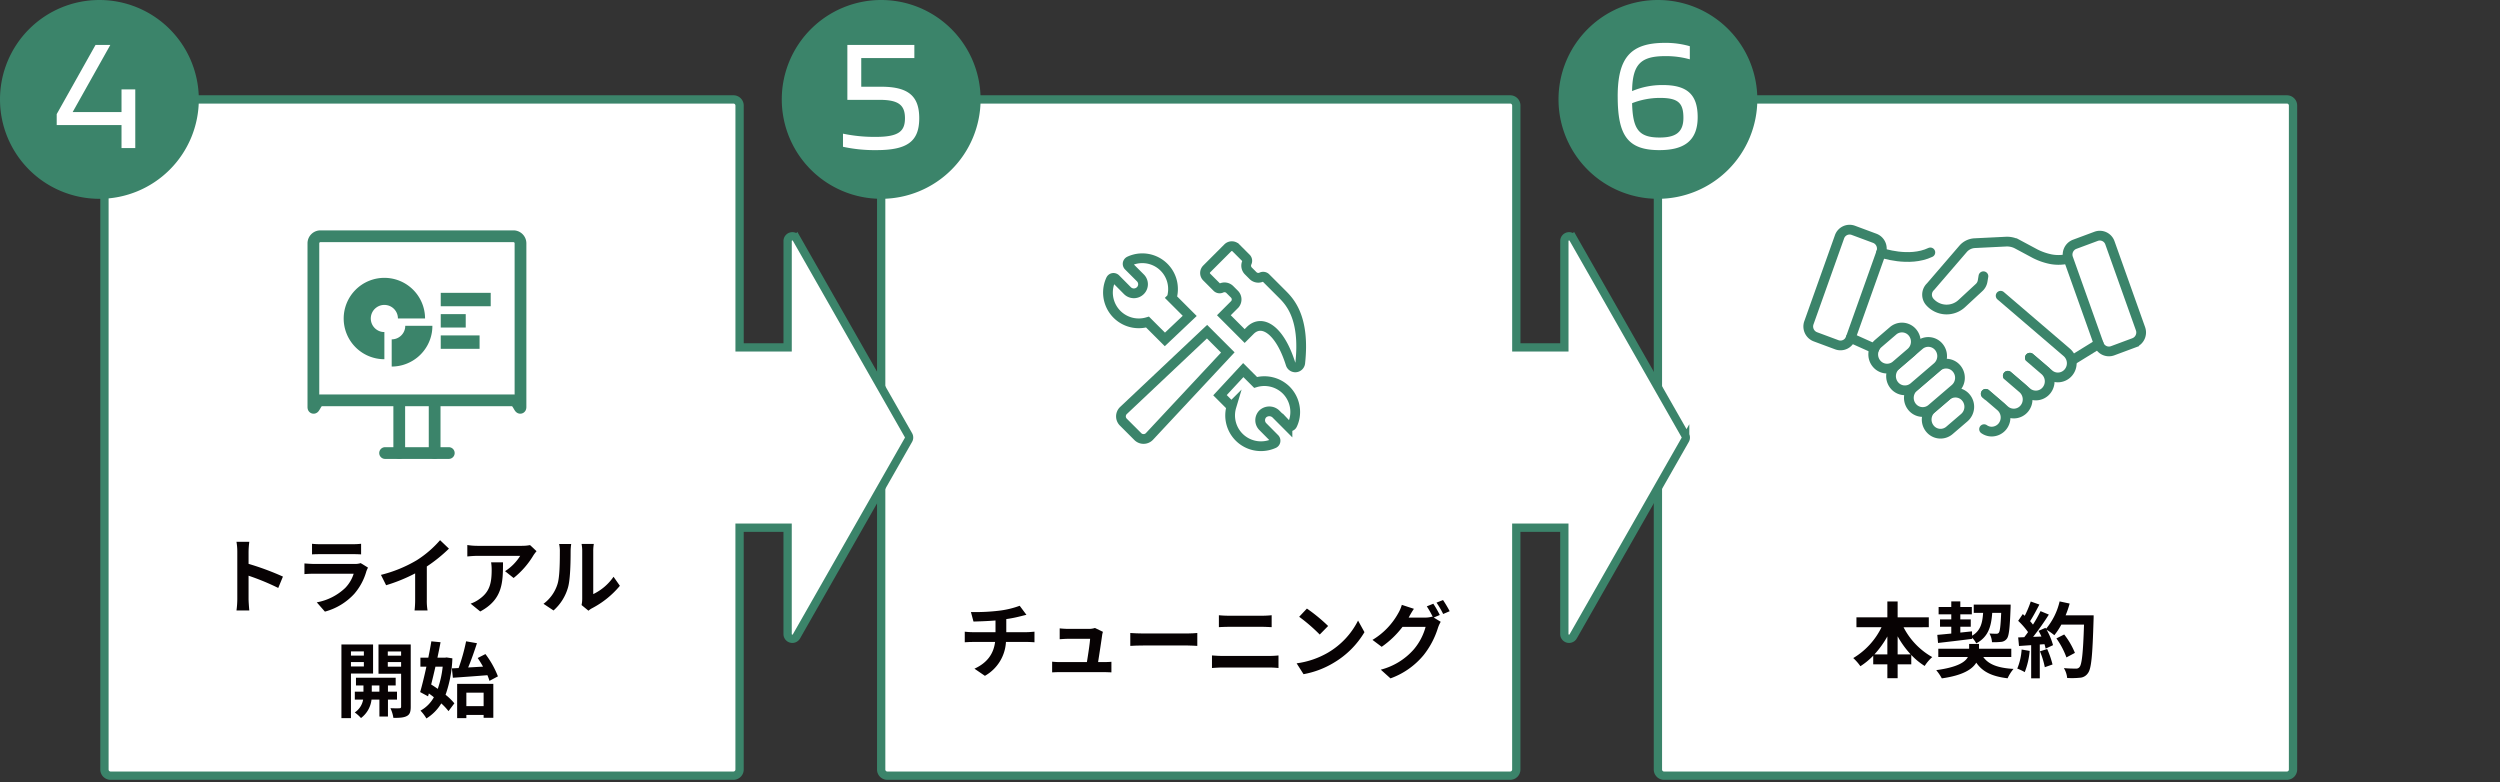 <svg xmlns="http://www.w3.org/2000/svg" width="770" height="241"><rect width="100%" height="100%" fill="#333333" stroke="none"/><defs><clipPath id="a"><path transform="translate(-3769 8846)" fill="#fff" stroke="#707070" d="M0 0H770V241H0z"/></clipPath><clipPath id="b"><path fill="none" d="M0 0H707.939V240.594H0z"/></clipPath></defs><g transform="translate(3769 -8846)" clip-path="url(#a)"><g clip-path="url(#b)" transform="translate(-3769 8846)"><path d="M706.253 107V32.509a1.887 1.887 0 0 0-1.888-1.887h-191.84a1.887 1.887 0 0 0-1.887 1.887v204.51a1.887 1.887 0 0 0 1.887 1.887h191.838a1.887 1.887 0 0 0 1.888-1.887V107z" fill="#fff"/><path d="M706.253 107V32.509a1.887 1.887 0 0 0-1.888-1.887h-191.84a1.887 1.887 0 0 0-1.887 1.887v204.51a1.887 1.887 0 0 0 1.887 1.887h191.838a1.887 1.887 0 0 0 1.888-1.887V107z" fill="none" stroke="#3b846a" stroke-miterlimit="10" stroke-width="2.556"/><path d="M519.042 134.043l-34.5-60.529a1.455 1.455 0 0 0-2.718.721V107h-14.8V32.509a1.887 1.887 0 0 0-1.888-1.887H273.292a1.887 1.887 0 0 0-1.887 1.887v204.51a1.887 1.887 0 0 0 1.887 1.887h191.836a1.887 1.887 0 0 0 1.888-1.887v-74.488h14.8v32.764a1.455 1.455 0 0 0 2.718.721l34.5-60.529a1.453 1.453 0 0 0 0-1.441" fill="#fff"/><path d="M519.042 134.043l-34.5-60.529a1.455 1.455 0 0 0-2.718.721V107h-14.8V32.509a1.887 1.887 0 0 0-1.888-1.887H273.292a1.887 1.887 0 0 0-1.887 1.887v204.51a1.887 1.887 0 0 0 1.887 1.887h191.836a1.887 1.887 0 0 0 1.888-1.887v-74.488h14.8v32.764a1.455 1.455 0 0 0 2.718.721l34.5-60.529a1.453 1.453 0 0 0 .008-1.444z" fill="none" stroke="#3b846a" stroke-miterlimit="10" stroke-width="2.556"/><path d="M279.809 134.043l-34.5-60.529a1.455 1.455 0 0 0-2.718.721V107h-14.8V32.509a1.887 1.887 0 0 0-1.888-1.887H34.059a1.887 1.887 0 0 0-1.887 1.887v204.51a1.887 1.887 0 0 0 1.887 1.887h191.838a1.887 1.887 0 0 0 1.888-1.887v-74.488h14.8v32.764a1.455 1.455 0 0 0 2.718.721l34.5-60.529a1.453 1.453 0 0 0 0-1.441" fill="#fff"/><path d="M279.809 134.043l-34.5-60.529a1.455 1.455 0 0 0-2.718.721V107h-14.8V32.509a1.887 1.887 0 0 0-1.888-1.887H34.059a1.887 1.887 0 0 0-1.887 1.887v204.51a1.887 1.887 0 0 0 1.887 1.887h191.838a1.887 1.887 0 0 0 1.888-1.887v-74.488h14.8v32.764a1.455 1.455 0 0 0 2.718.721l34.5-60.529a1.453 1.453 0 0 0 .006-1.444z" fill="none" stroke="#3b846a" stroke-miterlimit="10" stroke-width="2.556"/><path d="M307.683 188.098a27.531 27.531 0 0 0 6.382-1.521l2.075 2.787c-.859.2-1.518.379-1.949.479a40.454 40.454 0 0 1-4.255.836v4.029h6.382c.557 0 1.747-.1 2.3-.152v3.267c-.683-.051-1.545-.1-2.227-.1h-6.559a12.76 12.76 0 0 1-6.482 10.434l-3.216-2.2c3.848-1.771 5.874-4.482 6.356-8.232h-6.964c-.786 0-1.72.052-2.38.1v-3.267a22.6 22.6 0 0 0 2.33.152h7.141v-3.6c-2.431.2-5.089.279-6.786.33l-.785-2.937a59.965 59.965 0 0 0 8.634-.405" fill="#070203"/><path d="M339.454 195.67c-.2 1.493-.861 5.85-1.241 8.254h1.62c.659 0 1.825-.022 2.482-.1v3.267a64.126 64.126 0 0 0-2.431-.078h-13.32c-.911 0-1.545.026-2.507.078v-3.293a23.811 23.811 0 0 0 2.507.125h8.2c.355-2.15.912-5.749.988-7.166h-6.836c-.811 0-1.8.077-2.532.125v-3.341c.659.074 1.822.152 2.507.152h6.482a5.669 5.669 0 0 0 1.873-.28l2.456 1.19a7.163 7.163 0 0 0-.252 1.066" fill="#070203"/><path d="M352.206 195.112h13.6c1.19 0 2.3-.1 2.963-.152v3.976c-.607-.025-1.9-.125-2.963-.125h-13.6c-1.443 0-3.139.049-4.077.125v-3.974c.912.074 2.761.152 4.077.152" fill="#070203"/><path d="M376.454 202.027h14.536a25.869 25.869 0 0 0 2.784-.152v3.873a27.756 27.756 0 0 0-2.784-.152h-14.536c-.988 0-2.228.078-3.165.152v-3.873c.988.074 2.177.152 3.165.152m1.925-12.384h10.482c1.014 0 2.1-.078 2.811-.152v3.672c-.733-.026-1.925-.1-2.811-.1h-10.455c-.964 0-2.128.051-2.989.1v-3.672c.911.1 2.1.152 2.963.152" fill="#070203"/><path d="M409.063 200.986a23.849 23.849 0 0 0 9.216-9.852l1.976 3.572a26.93 26.93 0 0 1-9.37 9.37 27.452 27.452 0 0 1-9.395 3.572l-2.129-3.342a26.054 26.054 0 0 0 9.7-3.32m0-8.18l-2.584 2.636a52.532 52.532 0 0 0-6.332-5.472l2.382-2.533a51.131 51.131 0 0 1 6.534 5.369" fill="#070203"/><path d="M443.463 189.413l-1.875.787 2.153 1.315a10.244 10.244 0 0 0-.836 1.824 25.71 25.71 0 0 1-4.432 8.435 23.585 23.585 0 0 1-10.205 7.167l-2.986-2.684a20.257 20.257 0 0 0 10.2-6.283 17.92 17.92 0 0 0 3.6-6.889h-7.116a28.437 28.437 0 0 1-6.406 6.131l-2.837-2.129a21.925 21.925 0 0 0 7.9-8.154 11.543 11.543 0 0 0 1.139-2.637l3.722 1.217a26.054 26.054 0 0 0-1.545 2.581c-.025.051-.051.078-.075.129h5.066a8.1 8.1 0 0 0 2.2-.3l.176.1a29.454 29.454 0 0 0-1.848-3.268l2-.809a32.137 32.137 0 0 1 2 3.469m3.039-1.163l-2 .858a26.928 26.928 0 0 0-2.05-3.494l2-.809a36.341 36.341 0 0 1 2.052 3.445" fill="#070203"/><path d="M586.293 193.19a22.12 22.12 0 0 0 8.837 9.191 12.854 12.854 0 0 0-2.329 2.736 20.83 20.83 0 0 1-4.128-3.394v2.885h-4.2v4.281h-3.165v-4.281h-4.357v-2.658a21.446 21.446 0 0 1-3.95 3.242 15.086 15.086 0 0 0-2.2-2.508 22.483 22.483 0 0 0 8.709-9.5h-7.726v-3.041h9.523v-4.885h3.165v4.887h9.6v3.041zm-4.986 8.356v-5.522a29.526 29.526 0 0 1-3.978 5.522zm7.19 0a28.154 28.154 0 0 1-4.025-5.571v5.571z" fill="#070203"/><path d="M610.845 202.351c1.646 2.332 4.583 3.395 9.318 3.672a12.658 12.658 0 0 0-1.823 2.889c-4.837-.582-7.722-2-9.648-4.813-1.241 2.053-4.153 3.926-10.609 4.838a15.894 15.894 0 0 0-1.723-2.531c6.482-.887 8.915-2.459 9.751-4.055h-9.116v-2.533h9.495v-1.493h3.039v1.493h9.95v2.533zm-14.155-6.811c1.216-.1 2.684-.252 4.305-.405v-2.1h-3.47v-2.254h3.47v-1.571h-3.9v-2.254h3.9v-1.723h2.784v1.723h3.546v2.254h-3.546v1.571h3.217v2.254h-3.217v1.8c1.189-.127 2.405-.254 3.6-.379l.025 1.34c2.582-1.518 3.191-3.85 3.394-7.041h-2.886v-2.533h11.367s0 .811-.024 1.141c-.228 6.078-.482 8.508-1.139 9.346a2.418 2.418 0 0 1-1.773.988 22.112 22.112 0 0 1-2.811.1 6.135 6.135 0 0 0-.786-2.684c.914.074 1.723.074 2.1.074a.884.884 0 0 0 .784-.3c.354-.428.558-2.051.735-6.128h-2.761c-.3 4.282-1.241 7.421-4.914 9.4a8.182 8.182 0 0 0-1.266-1.747v.354c-3.722.482-7.647.939-10.508 1.266z" fill="#070203"/><path d="M625.142 200.482a23.384 23.384 0 0 1-1.52 6.534 15.156 15.156 0 0 0-2.3-1.089 18.379 18.379 0 0 0 1.341-5.875zm19.7-10.965s0 1.01-.025 1.392c-.33 11.093-.683 15.1-1.747 16.437a3.145 3.145 0 0 1-2.433 1.392 24.193 24.193 0 0 1-3.95.078 7.206 7.206 0 0 0-1.013-3.041c1.595.152 3.039.152 3.723.152a1.246 1.246 0 0 0 1.063-.43c.76-.784 1.142-4.482 1.418-13.119h-6.988a20.685 20.685 0 0 1-2.153 3.267 19.412 19.412 0 0 0-2.379-1.67 20.135 20.135 0 0 1 1.974 4.735l-2.279 1.064a13.628 13.628 0 0 0-.354-1.367l-1.444.1v10.409h-2.657v-10.207l-3.745.255-.255-2.636 1.873-.075c.38-.482.785-1.013 1.164-1.57a23.772 23.772 0 0 0-3.038-3.469l1.417-2.078c.2.177.408.355.609.531a33.406 33.406 0 0 0 1.85-4.4l2.658.936c-.911 1.748-1.947 3.7-2.862 5.117.33.354.634.735.887 1.063a39.524 39.524 0 0 0 2.33-4.153l2.559 1.063a81.2 81.2 0 0 1-4.839 6.862l2.559-.1a22.724 22.724 0 0 0-.886-1.746l2.126-.939.18.3a20.185 20.185 0 0 0 4.177-8.434l3.089.659a29.647 29.647 0 0 1-1.24 3.623zM630.535 199.9a28.809 28.809 0 0 1 1.645 4.76l-2.38.836a25.594 25.594 0 0 0-1.494-4.887zm5.925 2.584a23.872 23.872 0 0 0-3.091-5.852l2.405-1.215a23.926 23.926 0 0 1 3.3 5.671z" fill="#070203"/><path d="M73.088 169.917a17.76 17.76 0 0 0-.252-3.038h3.95a27.482 27.482 0 0 0-.228 3.038v3.75a82.787 82.787 0 0 1 10.585 3.924l-1.444 3.5a73.208 73.208 0 0 0-9.141-3.772v7.166c0 .735.127 2.507.228 3.547h-3.95a27.855 27.855 0 0 0 .252-3.547z" fill="#070203"/><path d="M112.86 175.893a18.183 18.183 0 0 1-3.748 7.015 18.958 18.958 0 0 1-9.039 5.472l-2.507-2.86a17.1 17.1 0 0 0 8.762-4.435 11 11 0 0 0 2.607-4.38H96.704c-.607 0-1.873.024-2.937.124v-3.291c1.064.075 2.152.153 2.937.153h12.539a5.292 5.292 0 0 0 1.848-.256l2.254 1.393a10.062 10.062 0 0 0-.481 1.064m-14.13-8.28h9.75a24.087 24.087 0 0 0 2.734-.127v3.265a46.764 46.764 0 0 0-2.784-.075h-9.7c-.809 0-1.9.026-2.632.075v-3.265a21.529 21.529 0 0 0 2.632.127" fill="#070203"/><path d="M128.399 172.526a32.452 32.452 0 0 0 7.14-6.153l2.735 2.609a46.617 46.617 0 0 1-6.815 5.491v10.231a17.348 17.348 0 0 0 .228 3.318h-4a28.63 28.63 0 0 0 .177-3.318v-8.1a50.949 50.949 0 0 1-8.939 3.647l-1.595-3.19a40.718 40.718 0 0 0 11.066-4.534" fill="#070203"/><path d="M164.27 171.081a25.794 25.794 0 0 1-6.078 6.94l-2.634-2.1a15.044 15.044 0 0 0 4.659-4.713h-13.191c-1.064 0-1.9.078-3.091.178v-3.52a20.114 20.114 0 0 0 3.091.252h13.648a12.962 12.962 0 0 0 2.582-.227l2 1.872a12.832 12.832 0 0 0-.988 1.318m-16.357 17.249l-2.963-2.406a9.984 9.984 0 0 0 2.663-1.388c3.216-2.23 3.823-4.916 3.823-9.067a14.049 14.049 0 0 0-.177-2.28h3.67c0 6.283-.125 11.448-7.013 15.147" fill="#070203"/><path d="M171.702 179.92c.708-2.177.733-6.964.733-10.03a9.567 9.567 0 0 0-.228-2.329h3.724a16.457 16.457 0 0 0-.178 2.307c0 2.986-.077 8.332-.759 10.888a14.858 14.858 0 0 1-4.507 7.27l-3.089-2.053a11.952 11.952 0 0 0 4.305-6.053m7.62 4.559v-14.764a11.309 11.309 0 0 0-.2-2.179h3.773a12.9 12.9 0 0 0-.178 2.205v13.245a16.045 16.045 0 0 0 6.255-5.344l1.95 2.786a27.926 27.926 0 0 1-8.584 6.914 5.469 5.469 0 0 0-1.089.758l-2.127-1.746a9.628 9.628 0 0 0 .2-1.875" fill="#070203"/><path d="M108.095 207.455v13.729h-2.937v-22.693h9.748v8.964zm0-5.521h3.976v-1.293h-3.976zm3.975 1.975h-3.976v1.367h3.976zm7.42 11.574v5.218h-2.634v-5.218h-2.43a8.251 8.251 0 0 1-3.241 5.674 11.449 11.449 0 0 0-1.925-1.722 5.937 5.937 0 0 0 2.584-3.952h-2.559v-2.457h2.66v-1.9h-2.305v-2.378h12.23v2.381h-2.38v1.9h2.786v2.457zm-2.634-4.355h-2.35v1.9h2.35zm9.65 6.54c0 1.545-.279 2.381-1.19 2.86-.912.508-2.23.582-4.153.582a10.762 10.762 0 0 0-.911-2.988c1.139.052 2.379.052 2.761.025.4 0 .531-.152.531-.506v-10.13h-6.966v-9.016h9.928zm-7.066-15.729h4.1v-1.293h-4.1zm4.1 1.975h-4.1v1.418h4.1z" fill="#070203"/><path d="M139.333 202.769a37.523 37.523 0 0 1-2.1 11.222 17.954 17.954 0 0 1 2.709 2.633l-1.8 2.406a18.456 18.456 0 0 0-2.227-2.381 13.842 13.842 0 0 1-4.584 4.635 12.5 12.5 0 0 0-1.823-2.406 10.432 10.432 0 0 0 4.127-4.129 29.03 29.03 0 0 0-1.545-1.163l-.253.885-2.431-1.315c.607-2.078 1.292-4.89 1.925-7.827h-1.844v-2.76h2.43c.354-1.748.684-3.471.937-5.041l2.836.279c-.279 1.5-.609 3.115-.961 4.763h2.3l.506-.077zm-5.216 2.559c-.432 1.9-.886 3.772-1.316 5.5.657.405 1.341.861 2.025 1.344a29.391 29.391 0 0 0 1.52-6.84zm7.141.43a58.734 58.734 0 0 0 2.3-8.232l3.343.582c-.811 2.51-1.773 5.269-2.71 7.471 1.469-.074 3.014-.174 4.584-.252a36.513 36.513 0 0 0-1.646-2.659l2.382-1.215a27.944 27.944 0 0 1 3.848 6.864l-2.609 1.392a13.736 13.736 0 0 0-.632-1.748c-3.773.305-7.748.584-10.636.787l-.3-2.889zm-.457 4.864h11.143v10.458h-2.988v-.885h-5.318v.988h-2.837zm2.837 6.862h5.318v-4.15h-5.318z" fill="#070203"/><path d="M61.234 30.622A30.617 30.617 0 1 1 30.617 0a30.62 30.62 0 0 1 30.617 30.622" fill="#3b846a"/><path d="M41.664 27.542v18.064h-4.237v-7.091H17.466v-3.367l11.96-21.312h4.556l-11.6 20.678h15.045v-6.972z" fill="#fff"/><path d="M302.022 30.622A30.617 30.617 0 1 1 271.402 0a30.62 30.62 0 0 1 30.62 30.622" fill="#3b846a"/><path d="M259.641 41.169a46.966 46.966 0 0 0 10.139.99c7.09 0 8.95-1.783 8.95-5.744 0-4.158-2.1-5.665-7.92-5.665h-9.822V13.837h20.634v4.041h-16.357v8.834h6.177c8.436 0 11.684 2.971 11.684 9.7 0 7.13-3.644 9.824-13.188 9.824a45.7 45.7 0 0 1-10.3-1.029z" fill="#fff"/><path d="M541.256 30.622A30.617 30.617 0 1 1 510.639 0a30.62 30.62 0 0 1 30.617 30.622" fill="#3b846a"/><path d="M498.247 29.72c0-12 4-16.517 14.574-16.517a26.879 26.879 0 0 1 7.644 1.03v4.041a27.249 27.249 0 0 0-7.525-.99c-7.6 0-10.139 2.494-10.258 10.773a23.825 23.825 0 0 1 9.506-1.86c7.723 0 10.694 3.168 10.694 9.9 0 7.566-4.555 10.14-11.8 10.14-9.7 0-12.83-4.435-12.83-16.517m4.435 2.06c.2 8.119 2.1 10.577 8.476 10.577 4.712 0 7.327-1.426 7.327-6.061 0-4.555-1.584-6.14-7.208-6.14a23.726 23.726 0 0 0-8.595 1.624" fill="#fff"/><path transform="translate(135.748 90.193)" fill="#3b846a" d="M0 0H15.391V4.129H0z"/><path transform="translate(135.749 96.751)" fill="#3b846a" d="M0 0H7.696V4.129H0z"/><path transform="translate(135.749 103.308)" fill="#3b846a" d="M0 0H11.96V4.129H0z"/><path d="M160.311 125.343c0 1.2-.981-2.04-2.18-2.04H98.703c-1.2 0-2.18 3.239-2.18 2.04v-50.4a2.186 2.186 0 0 1 2.18-2.18h59.431a2.186 2.186 0 0 1 2.18 2.18z" fill="none" stroke="#3b846a" stroke-miterlimit="10" stroke-width="3.62"/><path transform="translate(122.968 124.796)" fill="#fff" d="M0 14.741L0 0"/><path transform="translate(122.968 124.796)" fill="none" stroke="#3b846a" stroke-linecap="round" stroke-miterlimit="10" stroke-width="3.62" d="M0 14.741L0 0"/><path transform="translate(133.869 124.796)" fill="#fff" d="M0 0L0 14.741"/><path transform="translate(133.869 124.796)" fill="none" stroke="#3b846a" stroke-linecap="round" stroke-miterlimit="10" stroke-width="3.62" d="M0 0L0 14.741"/><path transform="translate(118.607 139.537)" fill="#fff" d="M0 0L19.622 0"/><path transform="translate(118.607 139.537)" fill="none" stroke="#3b846a" stroke-linecap="round" stroke-miterlimit="10" stroke-width="3.62" d="M0 0L19.622 0"/><path d="M117.697 102.221a4.181 4.181 0 0 1-1.745-7.525 4.142 4.142 0 0 1 2.421-.782 4.276 4.276 0 0 1 .7.058 4.157 4.157 0 0 1 3.484 4.124h8.361a12.531 12.531 0 1 0-12.53 12.544v-8.374a4.164 4.164 0 0 1-.687-.045" fill="#3b846a"/><path d="M133.012 102.414a12.767 12.767 0 0 0 .16-2.059h-8.361a4.133 4.133 0 0 1-.046.685 4.175 4.175 0 0 1-4.123 3.483v8.376h.007a12.563 12.563 0 0 0 12.364-10.486" fill="#3b846a"/><path d="M371.765 102.155l-25.724 24.268a2.5 2.5 0 0 0-.053 3.589l4.457 4.458a2.5 2.5 0 0 0 3.588-.051l24.133-25.859z" fill="#fff"/><path d="M371.765 102.155l-25.724 24.268a2.5 2.5 0 0 0-.053 3.589l4.457 4.458a2.5 2.5 0 0 0 3.588-.051l24.133-25.859z" fill="none" stroke="#3b846a" stroke-linecap="round" stroke-miterlimit="10" stroke-width="3"/><path d="M394.806 90.491c-2.135-2.135-3.388-3.387-4.907-4.908a1.158 1.158 0 0 0-1.312-.265 2.315 2.315 0 0 1-2.666-.437l-1.419-1.421a2.315 2.315 0 0 1-.437-2.666 1.157 1.157 0 0 0-.265-1.311l-3.143-3.144a1.764 1.764 0 0 0-2.5 0l-6.493 6.494a1.766 1.766 0 0 0 0 2.5l3.143 3.144a1.157 1.157 0 0 0 1.311.264 2.317 2.317 0 0 1 2.666.437l1.421 1.421a2.308 2.308 0 0 1 .124 3.121l-3.374 3.375 6.4 6.405 1.7-1.706c3.615-3.617 9.115-.313 12.446 10.3a1.527 1.527 0 0 0 2.973-.3c1.521-14.184-3.393-19.016-5.678-21.3" fill="#fff"/><path d="M394.806 90.491c-2.135-2.135-3.388-3.387-4.907-4.908a1.158 1.158 0 0 0-1.312-.265 2.315 2.315 0 0 1-2.666-.437l-1.419-1.421a2.315 2.315 0 0 1-.437-2.666 1.157 1.157 0 0 0-.265-1.311l-3.143-3.144a1.764 1.764 0 0 0-2.5 0l-6.493 6.494a1.766 1.766 0 0 0 0 2.5l3.143 3.144a1.157 1.157 0 0 0 1.311.264 2.317 2.317 0 0 1 2.666.437l1.421 1.421a2.308 2.308 0 0 1 .124 3.121l-3.374 3.375 6.4 6.405 1.7-1.706c3.615-3.617 9.115-.313 12.446 10.3a1.527 1.527 0 0 0 2.973-.3c1.532-14.186-3.382-19.018-5.668-21.303z" fill="none" stroke="#3b846a" stroke-linecap="round" stroke-miterlimit="10" stroke-width="3"/><path d="M358.78 104.539l7.656-7.244-5.541-5.543a9.12 9.12 0 0 0 .393-2.695 9.453 9.453 0 0 0-13.429-8.638.992.992 0 0 0-.539.685.963.963 0 0 0 .263.829l3.641 3.642a2.762 2.762 0 0 1 0 3.948 2.823 2.823 0 0 1-3.977 0l-3.627-3.656a.973.973 0 0 0-.83-.263.936.936 0 0 0-.669.54 9.483 9.483 0 0 0 11.316 13.051z" fill="#fff"/><path d="M358.78 104.539l7.656-7.244-5.541-5.543a9.12 9.12 0 0 0 .393-2.695 9.453 9.453 0 0 0-13.429-8.638.992.992 0 0 0-.539.685.963.963 0 0 0 .263.829l3.641 3.642a2.762 2.762 0 0 1 0 3.948 2.823 2.823 0 0 1-3.977 0l-3.627-3.656a.973.973 0 0 0-.83-.263.936.936 0 0 0-.669.54 9.483 9.483 0 0 0 11.316 13.051z" fill="none" stroke="#3b846a" stroke-linecap="round" stroke-miterlimit="10" stroke-width="3"/><path d="M396.144 120.143a9.563 9.563 0 0 0-9.422-2.36l-3.793-3.794-7.169 7.732 3.518 3.519a9.479 9.479 0 0 0 9.117 12.193 9.613 9.613 0 0 0 3.933-.845.881.881 0 0 0 .524-.671.917.917 0 0 0-.247-.829l-3.642-3.671a2.779 2.779 0 0 1 0-3.963 2.963 2.963 0 0 1 3.962 0l3.612 3.627a.891.891 0 0 0 .816.263.913.913 0 0 0 .684-.511 8.949 8.949 0 0 0 .889-3.947 9.562 9.562 0 0 0-2.782-6.745" fill="#fff"/><path d="M396.144 120.143a9.563 9.563 0 0 0-9.422-2.36l-3.793-3.794-7.169 7.732 3.518 3.519a9.479 9.479 0 0 0 9.117 12.193 9.613 9.613 0 0 0 3.933-.845.881.881 0 0 0 .524-.671.917.917 0 0 0-.247-.829l-3.642-3.671a2.779 2.779 0 0 1 0-3.963 2.963 2.963 0 0 1 3.962 0l3.612 3.627a.891.891 0 0 0 .816.263.913.913 0 0 0 .684-.511 8.949 8.949 0 0 0 .889-3.947 9.562 9.562 0 0 0-2.782-6.743z" fill="none" stroke="#3b846a" stroke-linecap="round" stroke-miterlimit="10" stroke-width="3"/><path d="M594.417 132.021a4.426 4.426 0 0 1 .527-6.145l4.579-3.927a4.208 4.208 0 0 1 6.015.539 4.428 4.428 0 0 1-.527 6.145l-4.579 3.926a4.207 4.207 0 0 1-6.015-.537" fill="#fff"/><path d="M594.417 132.021a4.426 4.426 0 0 1 .527-6.145l4.579-3.927a4.208 4.208 0 0 1 6.015.539 4.428 4.428 0 0 1-.527 6.145l-4.579 3.926a4.207 4.207 0 0 1-6.015-.538z" fill="none" stroke="#3b846a" stroke-linecap="round" stroke-miterlimit="10" stroke-width="3"/><path d="M588.929 125.338a4.426 4.426 0 0 1 .527-6.145l7.2-6.172a4.208 4.208 0 0 1 6.015.54 4.428 4.428 0 0 1-.527 6.145l-7.2 6.168a4.205 4.205 0 0 1-6.015-.536" fill="#fff"/><path d="M588.929 125.338a4.426 4.426 0 0 1 .527-6.145l7.2-6.172a4.208 4.208 0 0 1 6.015.54 4.428 4.428 0 0 1-.527 6.145l-7.2 6.168a4.205 4.205 0 0 1-6.015-.536z" fill="none" stroke="#3b846a" stroke-linecap="round" stroke-miterlimit="10" stroke-width="3"/><path d="M583.44 118.658a4.428 4.428 0 0 1 .527-6.147l7.2-6.169a4.208 4.208 0 0 1 6.015.539 4.428 4.428 0 0 1-.527 6.145l-7.2 6.169a4.207 4.207 0 0 1-6.015-.537" fill="#fff"/><path d="M583.44 118.658a4.428 4.428 0 0 1 .527-6.147l7.2-6.169a4.208 4.208 0 0 1 6.015.539 4.428 4.428 0 0 1-.527 6.145l-7.2 6.169a4.207 4.207 0 0 1-6.015-.537z" fill="none" stroke="#3b846a" stroke-linecap="round" stroke-miterlimit="10" stroke-width="3"/><path d="M577.952 111.97a4.426 4.426 0 0 1 .527-6.145l4.579-3.927a4.208 4.208 0 0 1 6.015.539 4.428 4.428 0 0 1-.527 6.145l-4.578 3.926a4.207 4.207 0 0 1-6.015-.537" fill="#fff"/><path d="M577.952 111.97a4.426 4.426 0 0 1 .527-6.145l4.579-3.927a4.208 4.208 0 0 1 6.015.539 4.428 4.428 0 0 1-.527 6.145l-4.578 3.926a4.207 4.207 0 0 1-6.016-.538z" fill="none" stroke="#3b846a" stroke-linecap="round" stroke-miterlimit="10" stroke-width="3"/><path d="M637.051 79.68a12.626 12.626 0 0 1-5.4.151 18.915 18.915 0 0 1-4.829-1.684l-5.476-2.934a6.719 6.719 0 0 0-3.5-.791l-9.635.475a5.084 5.084 0 0 0-3.6 1.772l-10.012 11.63a3.378 3.378 0 0 0-.215 4.7 6.886 6.886 0 0 0 9.874.471l5.318-4.923a3.515 3.515 0 0 0 1.075-2l.243-1.467" fill="#fff"/><path d="M637.051 79.68a12.626 12.626 0 0 1-5.4.151 18.915 18.915 0 0 1-4.829-1.684l-5.476-2.934a6.719 6.719 0 0 0-3.5-.791l-9.635.475a5.084 5.084 0 0 0-3.6 1.772l-10.012 11.63a3.378 3.378 0 0 0-.215 4.7 6.886 6.886 0 0 0 9.874.471l5.318-4.923a3.515 3.515 0 0 0 1.075-2l.243-1.467" fill="none" stroke="#3b846a" stroke-linecap="round" stroke-miterlimit="10" stroke-width="3"/><path d="M650.675 108.039l6.622-2.463a3.4 3.4 0 0 0 1.976-4.328l-9.416-26.447a3.289 3.289 0 0 0-4.241-2.019l-6.622 2.463a3.4 3.4 0 0 0-1.976 4.328l9.42 26.447a3.29 3.29 0 0 0 4.241 2.019" fill="#fff"/><path d="M650.675 108.039l6.622-2.463a3.4 3.4 0 0 0 1.976-4.328l-9.416-26.447a3.289 3.289 0 0 0-4.241-2.019l-6.622 2.463a3.4 3.4 0 0 0-1.976 4.328l9.42 26.447a3.29 3.29 0 0 0 4.237 2.019z" fill="none" stroke="#3b846a" stroke-linecap="round" stroke-miterlimit="10" stroke-width="3"/><path transform="translate(638.027 105.922)" fill="#fff" d="M8.368 0L0 5.166"/><path transform="translate(638.027 105.922)" fill="none" stroke="#3b846a" stroke-linecap="round" stroke-miterlimit="10" stroke-width="3" d="M8.368 0L0 5.166"/><path d="M565.745 106.192l-6.622-2.463a3.4 3.4 0 0 1-1.976-4.328l9.42-26.447a3.289 3.289 0 0 1 4.24-2.019l6.622 2.463a3.4 3.4 0 0 1 1.975 4.328l-9.419 26.447a3.29 3.29 0 0 1-4.241 2.019" fill="#fff"/><path d="M565.745 106.192l-6.622-2.463a3.4 3.4 0 0 1-1.976-4.328l9.42-26.447a3.289 3.289 0 0 1 4.24-2.019l6.622 2.463a3.4 3.4 0 0 1 1.975 4.328l-9.419 26.447a3.29 3.29 0 0 1-4.24 2.019z" fill="none" stroke="#3b846a" stroke-linecap="round" stroke-miterlimit="10" stroke-width="3"/><path d="M579.367 77.832s8.613 3.037 15.18-.092" fill="#fff"/><path d="M579.367 77.832s8.613 3.037 15.18-.092" fill="none" stroke="#3b846a" stroke-linecap="round" stroke-miterlimit="10" stroke-width="3"/><path d="M616.201 91.09l20.373 17.449a4.419 4.419 0 0 1 .529 6.143 4.266 4.266 0 0 1-3.279 1.57 4.173 4.173 0 0 1-2.732-1.029l-5.892-5.044" fill="#fff"/><path d="M616.201 91.09l20.373 17.449a4.419 4.419 0 0 1 .529 6.143 4.266 4.266 0 0 1-3.279 1.57 4.173 4.173 0 0 1-2.732-1.029l-5.892-5.044" fill="none" stroke="#3b846a" stroke-linecap="round" stroke-miterlimit="10" stroke-width="3"/><path d="M625.199 110.179l4.578 3.926a4.429 4.429 0 0 1 .527 6.147 4.208 4.208 0 0 1-6.015.537l-5.886-5.052" fill="#fff"/><path d="M625.199 110.179l4.578 3.926a4.429 4.429 0 0 1 .527 6.147 4.208 4.208 0 0 1-6.015.537l-5.886-5.052" fill="none" stroke="#3b846a" stroke-linecap="round" stroke-miterlimit="10" stroke-width="3"/><path d="M618.401 115.741l4.579 3.926a4.429 4.429 0 0 1 .528 6.147 4.208 4.208 0 0 1-6.015.537l-5.888-5.048" fill="#fff"/><path d="M618.401 115.741l4.579 3.926a4.429 4.429 0 0 1 .528 6.147 4.208 4.208 0 0 1-6.015.537l-5.888-5.048" fill="none" stroke="#3b846a" stroke-linecap="round" stroke-miterlimit="10" stroke-width="3"/><path d="M611.096 132.183a4.055 4.055 0 0 0 2.339.75 4.278 4.278 0 0 0 3.279-1.553 4.438 4.438 0 0 0-.529-6.16l-3.176-2.721-1.4-1.2" fill="#fff"/><path d="M611.096 132.183a4.055 4.055 0 0 0 2.339.75 4.278 4.278 0 0 0 3.279-1.553 4.438 4.438 0 0 0-.529-6.16l-3.176-2.721-1.4-1.2" fill="none" stroke="#3b846a" stroke-linecap="round" stroke-miterlimit="10" stroke-width="3"/><path transform="translate(570.024 104.073)" fill="#fff" d="M7.309 3.28L0 0"/><path transform="translate(570.024 104.073)" fill="none" stroke="#3b846a" stroke-linecap="round" stroke-miterlimit="10" stroke-width="3" d="M7.309 3.28L0 0"/></g></g></svg>